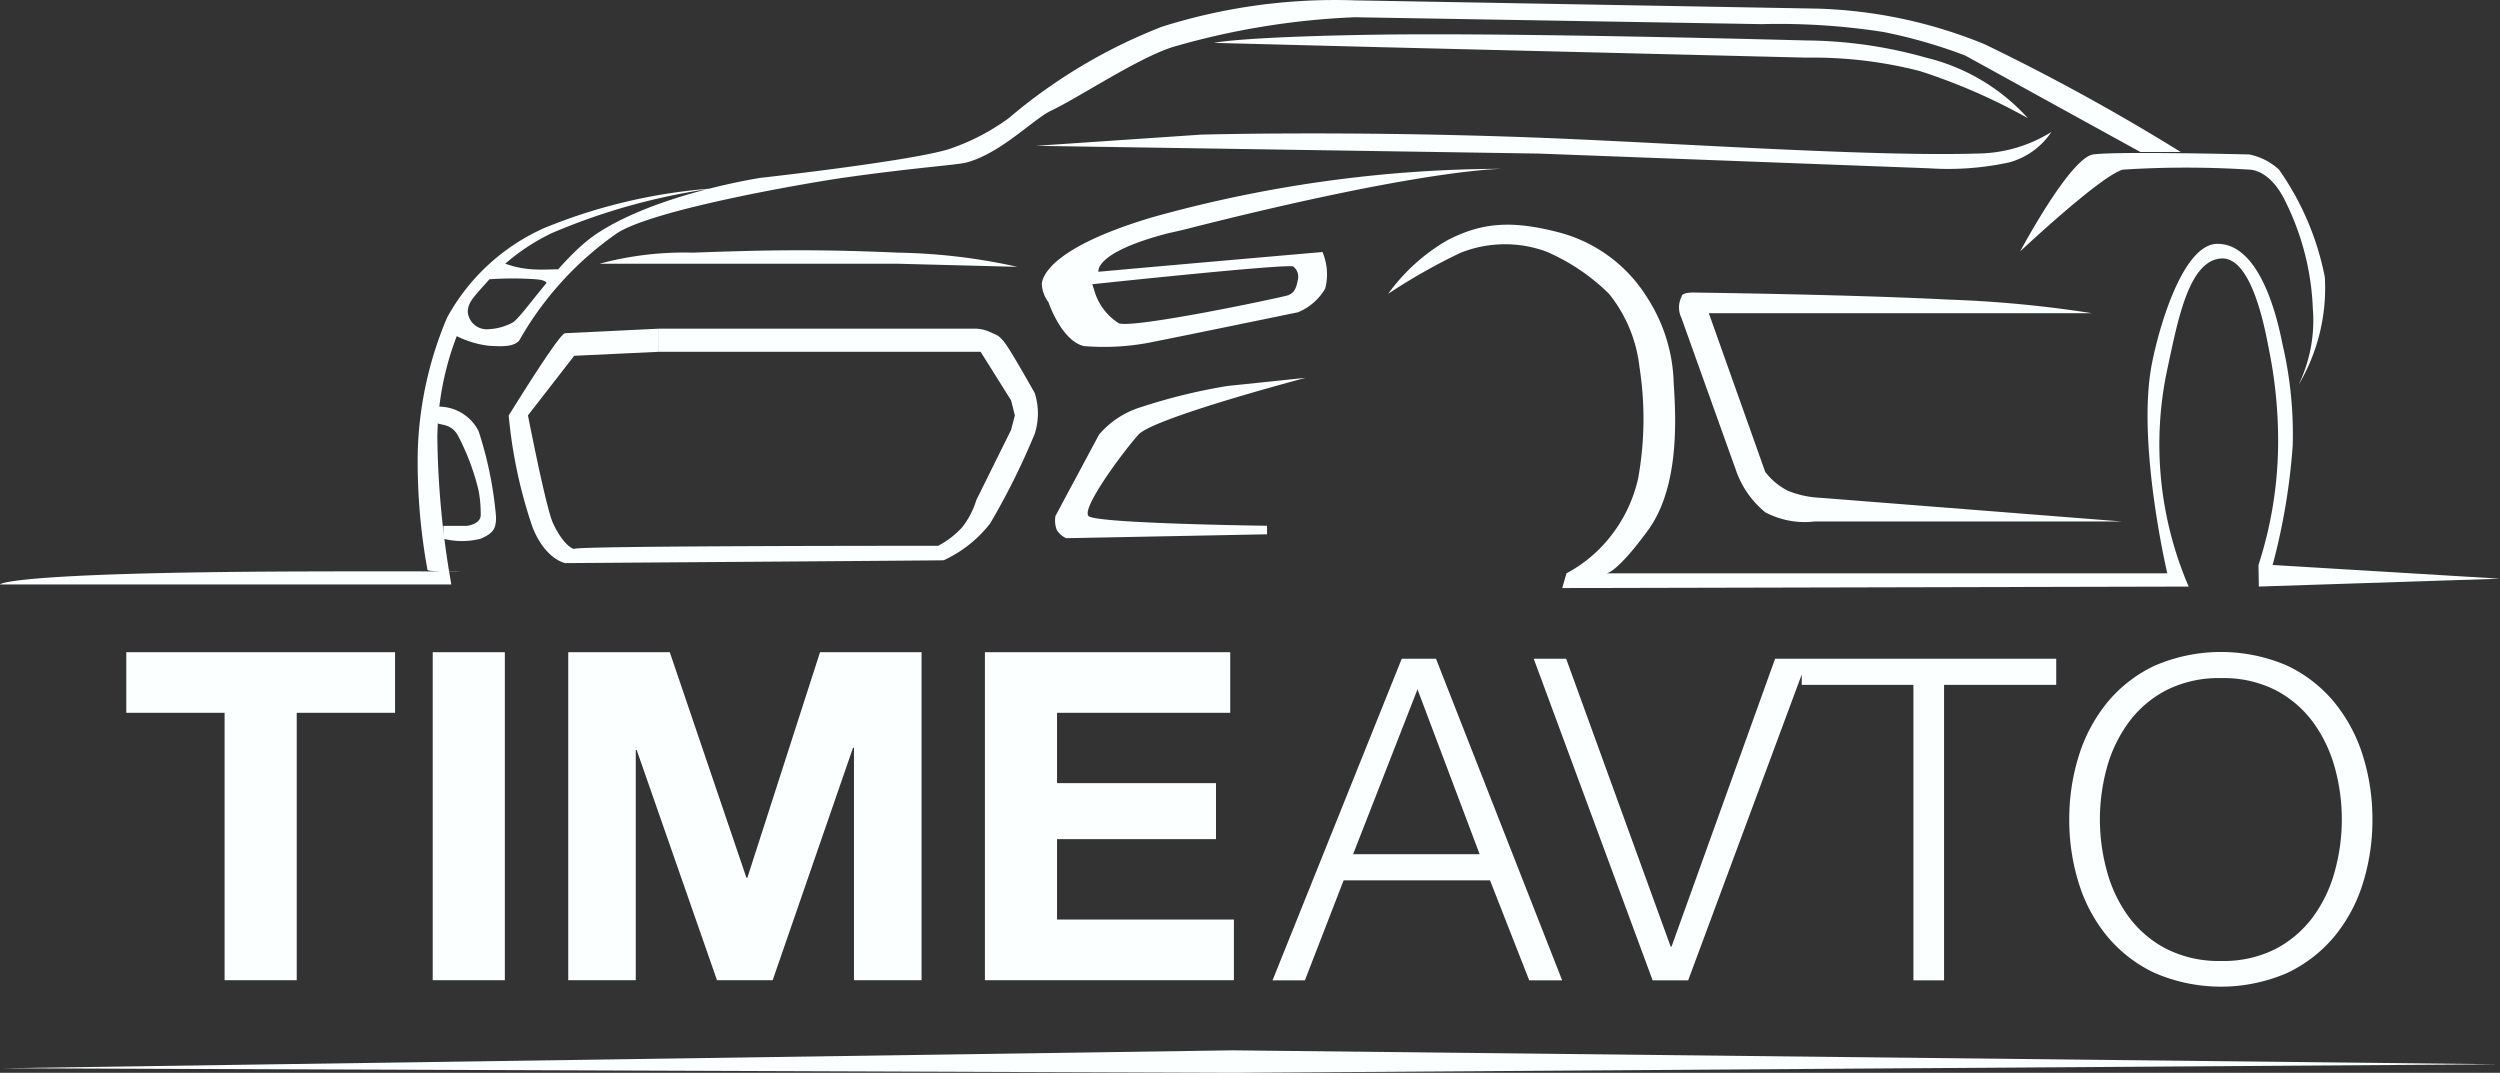 <?xml version="1.0" encoding="UTF-8"?> <svg xmlns="http://www.w3.org/2000/svg" width="118.889" height="51.018" viewBox="0 0 118.889 51.018"><rect x="0" y="0" width="118.889" height="51.018" fill="#333333" stroke="none"/> <g id="logo_2.0" transform="translate(-606 -233.936)"> <g id="Group_544" data-name="Group 544" transform="translate(606 233.936)"> <path id="Path_393" data-name="Path 393" d="M-109.175,0h15.113a1.739,1.739,0,0,1,.7.182,2.771,2.771,0,0,1,.349.167,1.893,1.893,0,0,1,.337.368c.3.4,1.393,2.347,1.393,2.347a3.2,3.2,0,0,1,0,1.929A33.865,33.865,0,0,1-93.4,9.254a5.922,5.922,0,0,1-2.215,1.759c-.05.01-18,.135-18,.135s-.944-.164-1.554-1.712A22.782,22.782,0,0,1-116.3,4.125c.031-.037,2.412-3.922,2.682-3.909.03,0,4.44-.216,4.44-.216V1.1l-4.007.188-2.2,2.834s.86,4.421,1.192,5.129c.542,1.158,1.035,1.247,1.011,1.223-.157-.156,17.3-.149,17.3-.149a4.092,4.092,0,0,0,1.156-.892,3.987,3.987,0,0,0,.665-1.287l1.651-3.33.181-.694-.181-.715L-93.857,1.1h-15.317Z" transform="translate(140.492 15.631)" fill="#fcffff"></path> <path id="Path_394" data-name="Path 394" d="M.252.674C.485.325,1.614-.564,6.26.524c.163.038.333.081.528.134A62.109,62.109,0,0,1,22.051,6.935S19,5.077,7.342,1.8c-.243-.076-.486-.151-.719-.222C3.082.608,2.871,1.531,2.871,1.531s-.505-.119-.587.562a2.74,2.74,0,0,0,.2,2.024c.431.566,7.276,2.8,7.626,2.872s.555-.132.783-.395a.609.609,0,0,0,.131-.655C11,5.731,2.33,1.887,2.33,1.887s-1.891-1.4.432-.418c.465.2,9.809,4.562,9.809,4.562A2.732,2.732,0,0,1,11.817,7.6a2.666,2.666,0,0,1-1.693.329S3.9,5.863,3.57,5.741A11.466,11.466,0,0,1,.5,4.225C-.291,3.457.092,1.588.092,1.588A1.567,1.567,0,0,1,.252.674Z" transform="translate(48.989 13.047) rotate(-30)" fill="#fcffff"></path> <path id="Path_395" data-name="Path 395" d="M-43.105-17.462l3.718-.387s-7.231,1.905-7.948,2.7-2.736,3.516-2.374,3.874,8.487.461,8.487.461v.406l-9.548.185a.972.972,0,0,1-.454-.4,1.277,1.277,0,0,1-.06-.656l2.076-3.874A4.268,4.268,0,0,1-47.2-16.461,27.4,27.4,0,0,1-43.105-17.462Z" transform="translate(101.476 35.817)" fill="#fcffff"></path> <path id="Path_396" data-name="Path 396" d="M-5.666-86.841h1.114s.622-.059.663-.479a6,6,0,0,0-.1-1.2A11.205,11.205,0,0,0-5.007-91.2c-.407-.624-1.008-.35-1.021-.65a6.218,6.218,0,0,1,0-.655A2.127,2.127,0,0,1-3.99-91.348a18.015,18.015,0,0,1,.826,4.028,1.565,1.565,0,0,1-.036.472c-.066.258-.26.433-.689.62a3.647,3.647,0,0,1-1.777,0Z" transform="translate(26.749 111.848)" fill="#fcffff"></path> <path id="Path_397" data-name="Path 397" d="M-9.788-51.379a9.116,9.116,0,0,1,2.8-2.54c1.615-.835,3.037-1,5.458-.344a7.037,7.037,0,0,1,4.083,3.1A7.83,7.83,0,0,1,3.79-47.149c.11,1.692.285,4.961-1.232,7.03S.588-38.087.588-38.087H27.264s-1.437-6.1-.754-9.851c.282-1.55,1.43-5.813,3.139-5.818s2.652,2.507,3.092,4.768a18.768,18.768,0,0,1,.487,4.834,30.343,30.343,0,0,1-.954,5.67l10.811.652-11.468.374L31.6-38.484a19.048,19.048,0,0,0,.934-5.67,21.82,21.82,0,0,0-.411-4.451c-.15-.746-.771-4.584-2.317-4.454s-2.053,3.014-2.545,5.28a17.1,17.1,0,0,0,1.02,10.322l-29.791.07.2-.7A6.606,6.606,0,0,0,.715-39.754,6.892,6.892,0,0,0,2.1-42.6a15.975,15.975,0,0,0,.063-5.3A6.741,6.741,0,0,0,.715-51.379a9.689,9.689,0,0,0-2.977-2.007,5.7,5.7,0,0,0-4.1.063A27.96,27.96,0,0,0-9.788-51.379Z" transform="translate(75.803 65.352)" fill="#fcffff"></path> <path id="Path_398" data-name="Path 398" d="M-313.366,14.491s7.005-.2,16.065.145c6.36.246,15.834.913,20.91.752a6.738,6.738,0,0,0,3.471-1.024,3.516,3.516,0,0,1-2.025,1.451,13.72,13.72,0,0,1-3.8.276l-18.551-.7-23.913-.368Z" transform="translate(370.475 -8.088)" fill="#fcffff"></path> <path id="Path_399" data-name="Path 399" d="M-70.931-27.025s1.224-.293,7.826-.391,20.346.276,20.346.276a21.468,21.468,0,0,1,5.686.817,9.547,9.547,0,0,1,4.846,2.88,28.181,28.181,0,0,0-5.139-2.242,20.425,20.425,0,0,0-5.394-.638l-20.346-.5Z" transform="translate(128.665 29.064)" fill="#fcffff"></path> <path id="Path_400" data-name="Path 400" d="M-12.087-.047S-4.751.043-.042.288A56.318,56.318,0,0,1,6.75.934H-11.472l2.683,7.548a3.159,3.159,0,0,0,1.073.893,4.529,4.529,0,0,0,1.525.335L8.162,10.837H-6.43A4.01,4.01,0,0,1-8.789,10.4,4.474,4.474,0,0,1-10.2,8.349s-2.325-6.485-2.57-7.182a1.128,1.128,0,0,1,0-1.012C-12.767-.09-12.087-.047-12.087-.047Z" transform="translate(92.736 13.961)" fill="#fcffff"></path> <path id="Path_401" data-name="Path 401" d="M-68.374-1.728c3.552-.131,5.891-.169,9.744,0a28.193,28.193,0,0,1,5.667.674L-58.63-1.2H-72.838A15.513,15.513,0,0,1-68.374-1.728Z" transform="translate(101.346 13.743)" fill="#fcffff"></path> <path id="Path_402" data-name="Path 402" d="M-63.817-12.276c1.1-.157,7.417,0,7.417,0a2.921,2.921,0,0,1,1.42.722A13.308,13.308,0,0,1-52.8-6.442a9.016,9.016,0,0,1-1.253,5.13,7.044,7.044,0,0,0,.682-3.641,12.486,12.486,0,0,0-1.27-5.018c-.759-1.642-1.759-1.583-1.759-1.583a47.189,47.189,0,0,0-6,0c-1.015.25-4.888,3.887-4.888,3.887S-64.917-12.119-63.817-12.276Z" transform="translate(163.359 19.621)" fill="#fcffff"></path> <path id="Path_403" data-name="Path 403" d="M-739.609,19.953l21.91.391a22.637,22.637,0,0,1,8.039,1.695,101.079,101.079,0,0,1,9.331,5.127h-1.92l-8.333-4.59a24.18,24.18,0,0,0-3.883-1.118,32.217,32.217,0,0,0-5.787-.374l-19.358-.328a36.176,36.176,0,0,0-8.622,1.406c-1.661.511-4.435,2.375-5.827,3.041-.84.4-2.4,2.04-4.032,2.464-.459.119-2.407.236-5.851.724-1.449.206-8.974,1.476-10.755,2.637a15.521,15.521,0,0,0-4.647,5.1c-.247.28-.7.3-1.445.251a4.617,4.617,0,0,1-1.528-.457,13.838,13.838,0,0,0-.923,4.807,42.347,42.347,0,0,0,.666,7h-21.465s.205-.575,14.588-.618c11.755-.034,5.786.1,5.743-.071a28.423,28.423,0,0,1-.462-5.668,17.546,17.546,0,0,1,1.394-6.334,9.831,9.831,0,0,1,4.607-4.252,26.043,26.043,0,0,1,8.031-1.889,29.886,29.886,0,0,0-7.673,2.131,9.939,9.939,0,0,0-2.2,1.447,4.619,4.619,0,0,0,1.517.278c.235.023,1.04-.029,1.01,0-.082.079-.57.671-.57.671s.075-.159-.5-.207a15.77,15.77,0,0,0-2.208,0c-.767.864-1.023,1.09-1.03,1.559a.9.9,0,0,0,.956.816,2.649,2.649,0,0,0,1.142-.3c.448-.17,2.257-3.075,4.062-4.261,2.883-1.894,7.76-2.637,7.76-2.637s6.92-.768,8.9-1.347a10.4,10.4,0,0,0,2.908-1.494,25.5,25.5,0,0,1,7.283-4.346A27.35,27.35,0,0,1-739.609,19.953Z" transform="translate(804.038 -19.936)" fill="#fcffff"></path> </g> <g id="logo" transform="translate(612.006 264.941)"> <path id="Path_304" data-name="Path 304" d="M51.956,11.088a7.421,7.421,0,0,1-1.35,2.528,6.584,6.584,0,0,1-2.249,1.746,7.94,7.94,0,0,1-6.308,0,6.555,6.555,0,0,1-2.26-1.746,7.422,7.422,0,0,1-1.35-2.528,10.038,10.038,0,0,1-.45-3.02,10.041,10.041,0,0,1,.45-3.02,7.546,7.546,0,0,1,1.35-2.538A6.5,6.5,0,0,1,42.049.752a7.942,7.942,0,0,1,6.308,0,6.532,6.532,0,0,1,2.249,1.756,7.545,7.545,0,0,1,1.35,2.538,10.041,10.041,0,0,1,.45,3.02A10.038,10.038,0,0,1,51.956,11.088ZM50.617,5.6a6.608,6.608,0,0,0-1.028-2.153A5.214,5.214,0,0,0,47.811,1.92a5.453,5.453,0,0,0-2.6-.578A5.516,5.516,0,0,0,42.6,1.92a5.179,5.179,0,0,0-1.789,1.532A6.6,6.6,0,0,0,39.778,5.6a9.265,9.265,0,0,0,0,4.916,6.577,6.577,0,0,0,1.028,2.164A5.174,5.174,0,0,0,42.6,14.215a5.516,5.516,0,0,0,2.613.578,5.453,5.453,0,0,0,2.6-.578,5.209,5.209,0,0,0,1.778-1.532,6.59,6.59,0,0,0,1.028-2.164,9.266,9.266,0,0,0,0-4.916ZM32.035,15.715H30.578V1.663H25.266V1.171l-5.4,14.543H18.176L12.521.42h1.542l4.97,13.688h.043L24,.42H37.369V1.663H32.035Zm-19.728,0-1.864-4.755H3.481L1.639,15.715H.1L6.245.42H7.873l6,15.294ZM6.994,1.877,3.931,9.717H9.95Z" transform="translate(54.41 -0.099)" fill="#fcffff" fill-rule="evenodd"></path> <path id="Path_305" data-name="Path 305" d="M53.382,12.876V15.76H41.541V.161H53.207V3.045H44.971V6.387H52.53V9.053H44.971v3.823ZM35.314,4.705h-.044L31.448,15.76H28.8L24.981,4.814h-.044V15.76H21.726V.161h4.828L30.2,10.888h.044L33.7.161h4.828v15.6H35.314ZM15.281.161h3.43v15.6h-3.43ZM8.814,15.76H5.384V3.045H.709V.161H13.49V3.045H8.814Z" transform="translate(-0.709 -0.151)" fill="#fcffff" fill-rule="evenodd"></path> </g> <path id="Path_404" data-name="Path 404" d="M-48.274,0,11.941.663l-60.157.407-58.6-.217Z" transform="translate(712.881 283.885)" fill="#fcffff"></path> </g> </svg> 